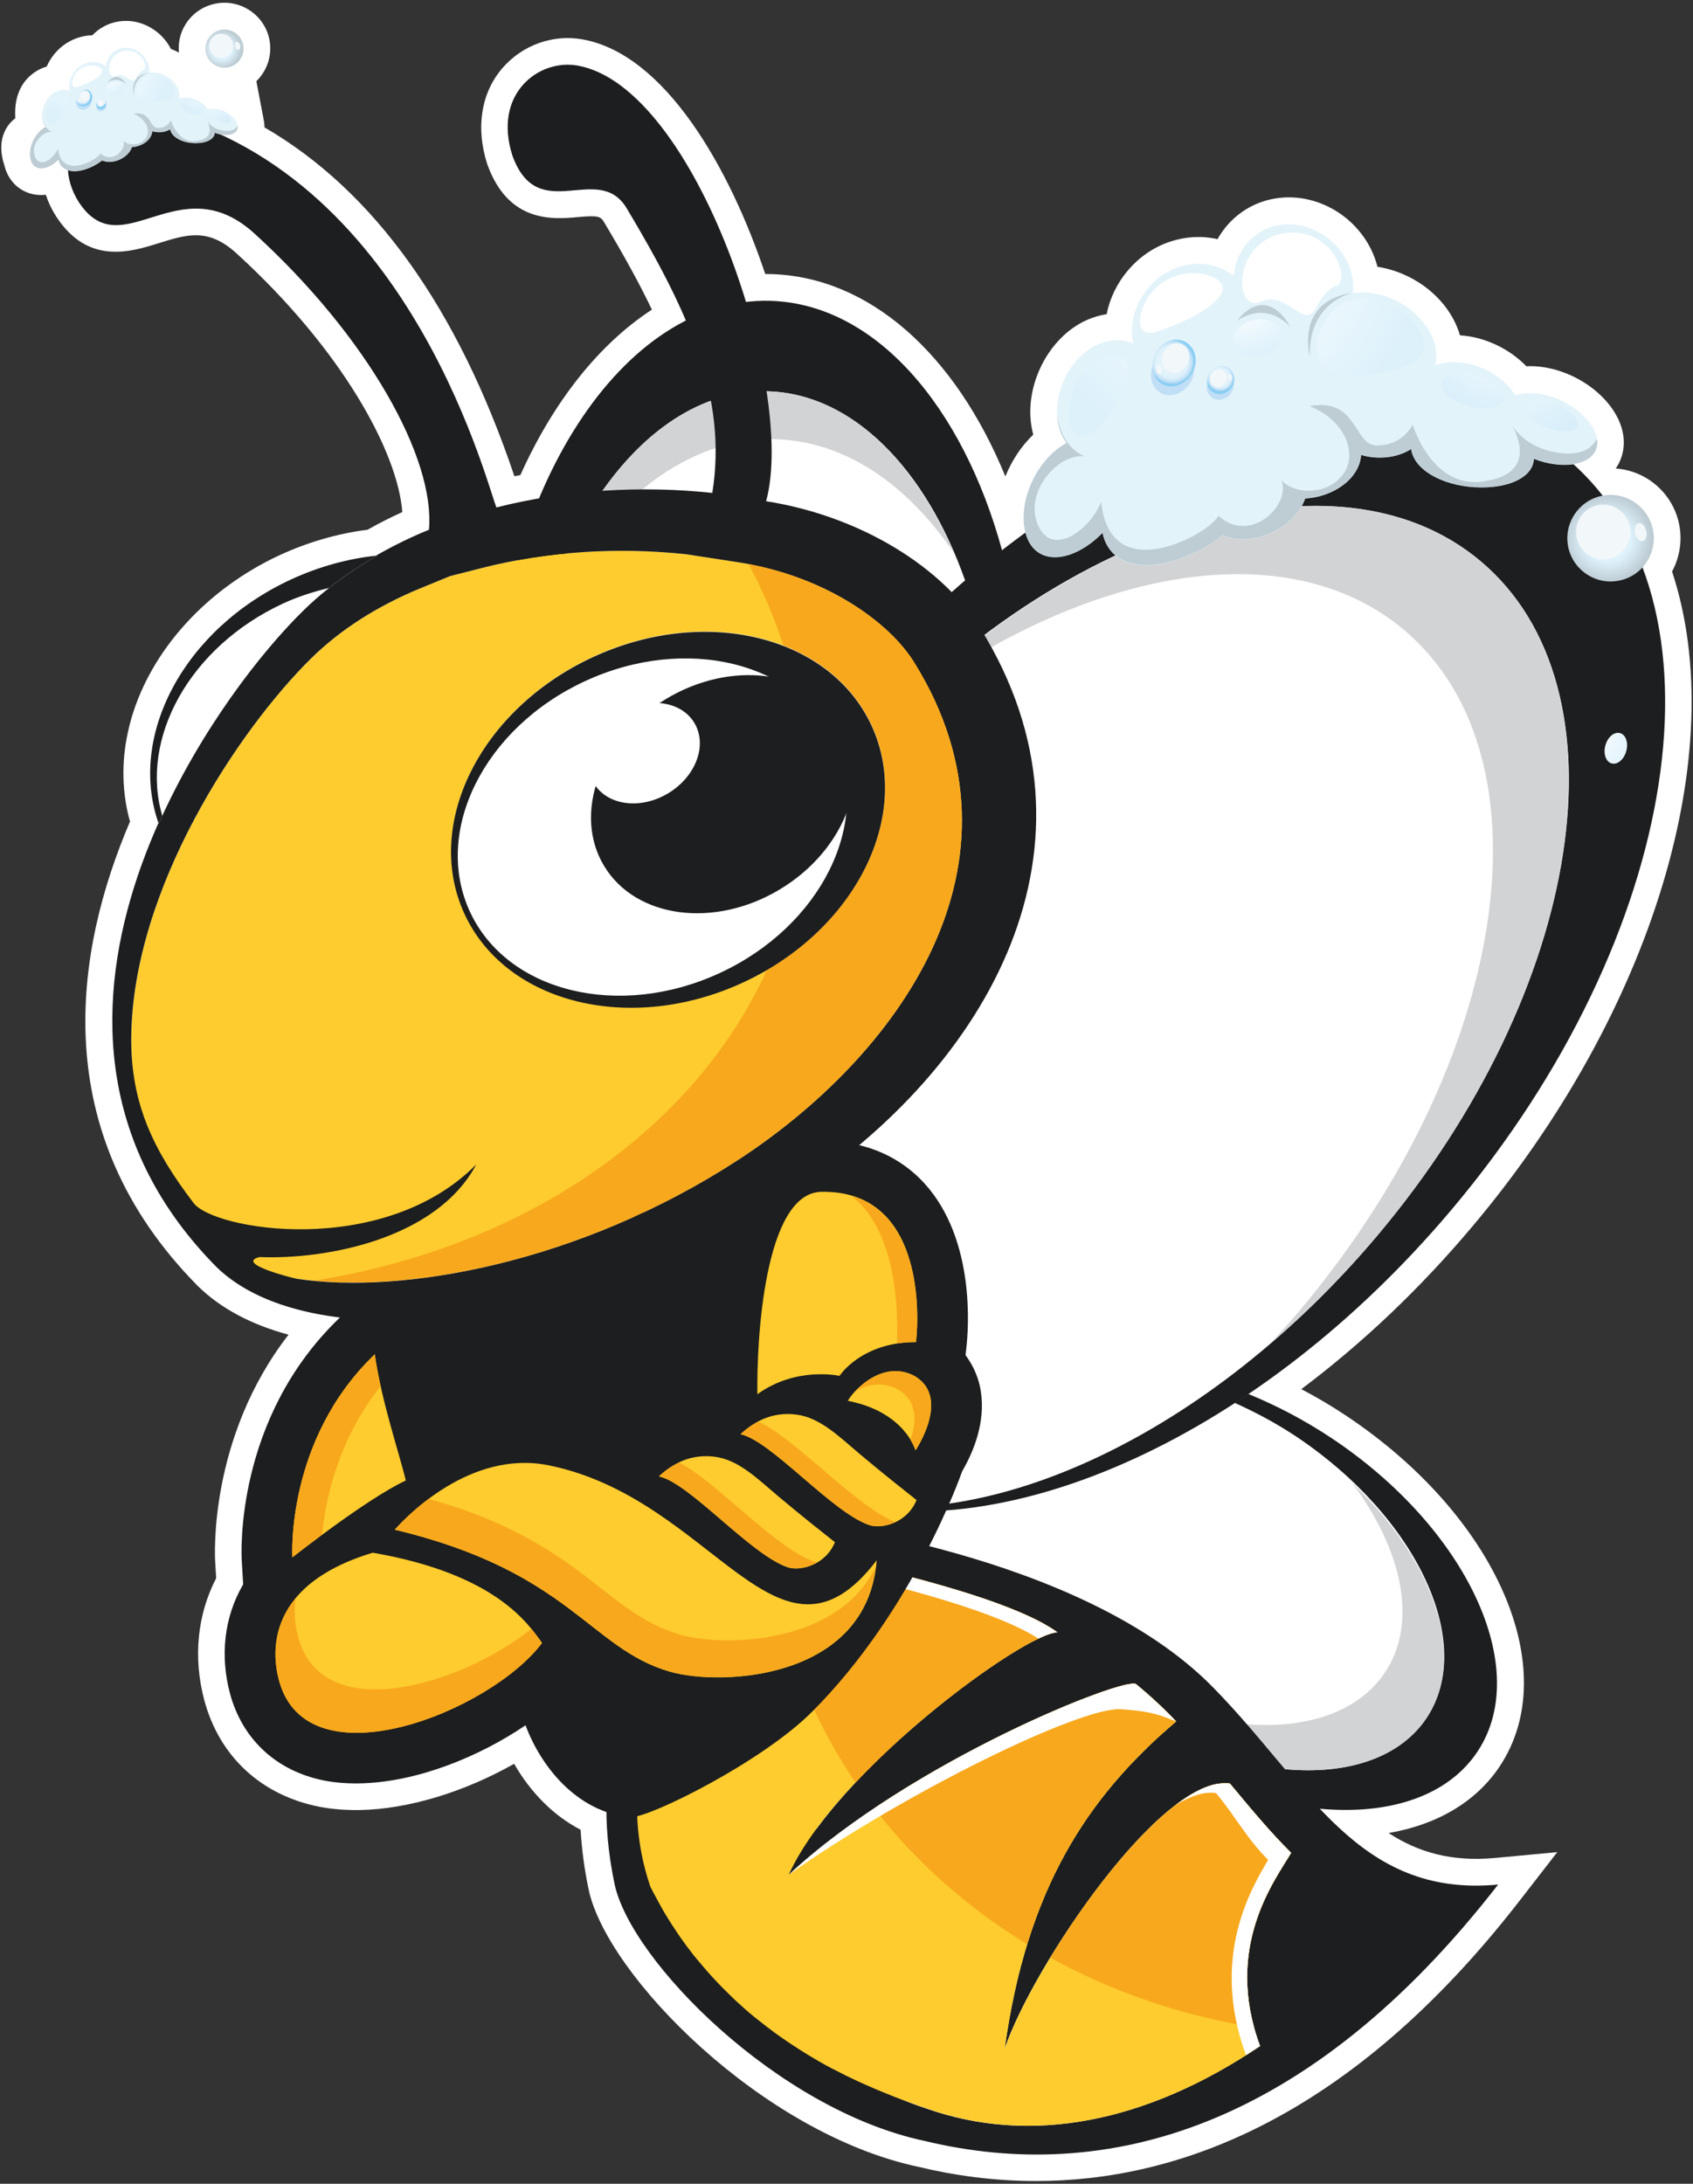 <?xml version="1.0" encoding="utf-8"?>
<!-- Generator: Adobe Illustrator 27.6.1, SVG Export Plug-In . SVG Version: 6.00 Build 0)  -->
<svg version="1.1" id="Layer_1" xmlns="http://www.w3.org/2000/svg" xmlns:xlink="http://www.w3.org/1999/xlink" x="0px" y="0px"
	 viewBox="0 0 190 245" style="enable-background:new 0 0 190 245;" xml:space="preserve">
<rect x="0" y="0" width="190" height="245" fill="#333333" stroke="none"/>
<style type="text/css">
	.st0{fill:#FFFFFF;}
	.st1{fill:#1D1E1F;}
	.st2{fill:url(#SVGID_1_);}
	.st3{fill:#D2D3D5;}
	.st4{fill:#E3F3FA;}
	.st5{fill:url(#SVGID_00000039816927473297398770000010006155525508384657_);}
	.st6{fill:url(#SVGID_00000052803187346270867020000018344818790434387345_);}
	.st7{fill:url(#SVGID_00000081626603175640098140000018228646806821775532_);}
	.st8{fill:url(#SVGID_00000003785851336852652500000013473615044567595175_);}
	.st9{fill:#C0DFF6;}
	.st10{fill:url(#SVGID_00000181795549953912542670000016716644974080258977_);}
	.st11{fill:#F2F7FA;}
	.st12{fill:url(#SVGID_00000008856291871781926170000013482414005075397802_);}
	.st13{fill:url(#SVGID_00000011014561539054415970000012187329986305695634_);}
	.st14{fill:#BECCD4;}
	.st15{fill:url(#SVGID_00000054241581988693975720000017285632922184775319_);}
	.st16{fill:url(#SVGID_00000169516404983595117080000011112394263524751783_);}
	.st17{fill:url(#SVGID_00000028303055639486004310000003944779172606421916_);}
	.st18{fill:#FECC2E;}
	.st19{fill:#F8A81C;}
	.st20{fill:url(#SVGID_00000002374606036261663640000006759863135912999336_);}
	.st21{fill:url(#SVGID_00000171719998316206612530000008221650531837428386_);}
	.st22{fill:url(#SVGID_00000165919671493408496520000008364285746045597833_);}
	.st23{fill:url(#SVGID_00000108282829341052664500000001186246005975259282_);}
	.st24{fill:url(#SVGID_00000158716194742467238830000010320265135410346942_);}
	.st25{fill:url(#SVGID_00000018208595436069028820000000229923516953081220_);}
	.st26{fill:url(#SVGID_00000082353177533128409900000007808036183027895218_);}
	.st27{fill:url(#SVGID_00000060005029220075450620000016596847283469889165_);}
	.st28{fill:#009640;}
</style>
<g>
	<path class="st0" d="M155.84,205.65c5.46-0.94,9.82-3.51,12.46-7.47c7.21-10.83-0.35-28.11-17.21-39.34
		c-1.63-1.09-3.32-2.09-5.05-2.99c6.89-5.17,13.33-11.28,19.18-18.23c20.24-24.01,29.11-53.29,22.43-73.5
		c0.9-1.67,1.18-3.62,0.75-5.51c-0.8-3.43-3.72-5.81-7.07-6.05c0.83-1.2,1.11-2.69,0.75-4.21c-0.8-3.45-4.76-6.6-9.02-7.18
		c-0.6-0.08-1.19-0.11-1.76-0.08c-1.92-1.98-4.69-3.3-7.45-3.47c-1.16-3.96-4.96-7.02-9.26-7.69c-1.28-5.04-6.35-8.48-11.43-7.67
		c-2.82,0.44-5.18,2.17-6.52,4.57c-1.7-0.39-3.52-0.31-5.26,0.26c-3.75,1.22-6.47,4.51-7.18,8.16c-0.91,0.14-1.82,0.43-2.68,0.87
		c-4.2,2.16-6.73,7.68-5.64,12.32c0.03,0.11,0.05,0.21,0.08,0.32c-1.35,1.29-2.42,2.93-3.13,4.69c-5.7-13.89-15.36-22.4-26.3-22.7
		c-0.21-0.01-0.43-0.01-0.65-0.01C81.85,18.71,74.59,6.08,65.39,4.42c-3.3-0.6-6.73,0.62-8.96,3.17c-2.43,2.77-3.07,6.71-1.75,10.82
		l0.04,0.11c2.38,6.53,7.39,6.08,10.08,5.84c2.42-0.22,2.6-0.07,3,0.58c2.31,3.86,4.02,6.99,5.36,9.8
		c-5.89,3.83-11.04,10.28-14.76,18.56c-0.23,0.04-0.45,0.09-0.67,0.13C51.37,34.54,41.95,21.4,29.68,14.29c0-0.11,0-0.21-0.01-0.29
		c0-0.09-0.01-0.18-0.02-0.27l-0.88-4.62c1.24-1.21,1.85-3.02,1.43-4.83c-0.64-2.75-3.41-4.48-6.17-3.84
		c-1.34,0.31-2.48,1.12-3.21,2.29c-0.6,0.96-0.84,2.06-0.74,3.17c-0.29-0.16-0.59-0.3-0.9-0.41c-1.08-2.13-3.48-3.47-5.87-3.08
		c-1.16,0.18-2.18,0.74-2.95,1.55c-0.54,0.01-1.08,0.1-1.62,0.28c-1.6,0.52-2.86,1.75-3.5,3.23c0,0-3.85,0.88-3.52,5.8
		c0,0.02-2.46,1.53-1.23,5.28c0.34,1.43,1.28,2.54,2.56,3.04c0.66,0.26,1.37,0.34,2.09,0.26c0.28,0.85,0.67,1.67,1.18,2.46
		c3.56,5.45,8.34,3.96,11.5,2.97c3.23-1.01,5.57-1.73,8.74,1.16c11.88,10.84,18.08,22.31,18.59,29.01c-1.34,0.61-2.65,1.27-3.9,1.98
		c-3.39,0.43-6.71,1.4-9.88,2.86c-8.19,3.8-14.41,10.65-16.63,18.32c-0.1,0.34-0.19,0.69-0.27,1.03c-0.41,1.7-0.62,3.4-0.62,5.04
		c0,0.38,0.01,0.76,0.03,1.14c0.08,1.48,0.31,2.94,0.71,4.35c-6.16,14.4-9.55,34.77,7.63,52.13c2.54,2.48,5.94,4.3,10.16,5.44
		c-8.98,11.58-8.27,24.87-8.23,25.49l0.11,1.83c-2.13,4.11-2.6,8.94-1.33,13.7c1.7,6.33,6.42,10.68,12.96,11.95
		c1.41,0.27,2.91,0.38,4.49,0.36c5.41-0.1,11.68-2,17.32-5.19c1.86,3.25,4.46,5.85,7.46,7.4c0.13,2.22,0.43,4.47,0.9,6.7
		c2.02,9.62,19.45,27.4,37.02,31.12c3.97,0.96,8.41,1.59,13.19,1.59c15.71,0,35.16-6.83,54.25-31.42l4.25-5.48l-6.91,0.65
		C162.9,208.91,159.14,207.8,155.84,205.65z M132.36,202.19c-0.01,0-0.01,0.01-0.02,0.01l0,0
		C132.35,202.2,132.35,202.19,132.36,202.19C132.36,202.19,132.36,202.19,132.36,202.19z"/>
	<g>
		<path class="st1" d="M154.56,138.64c23.26-27.6,28.47-61.47,11.63-75.66c-16.83-14.19-49.33-3.31-72.59,24.28
			c-18.82,22.33-25.81,48.77-18.88,65.56c-8.7-18.6-1.11-48.84,20.36-74.32c25.89-30.72,62.06-42.82,80.8-27.03
			s12.94,53.49-12.95,84.21c-21.47,25.48-49.99,38.09-69.79,32.66C110.87,172.34,135.74,160.97,154.56,138.64z"/>
		
			<radialGradient id="SVGID_1_" cx="-190.001" cy="539.634" r="0.303" gradientTransform="matrix(-22.733 5.266 5.266 22.733 -6983.263 -11185.491)" gradientUnits="userSpaceOnUse">
			<stop  offset="0" style="stop-color:#FFFFFF"/>
			<stop  offset="1" style="stop-color:#DDF1FB"/>
		</radialGradient>
		<path class="st2" d="M180.17,83.62c-0.26,0.94,0.05,1.85,0.7,2.03c0.65,0.18,1.38-0.44,1.64-1.38c0.26-0.94-0.05-1.85-0.7-2.02
			C181.16,82.07,180.43,82.68,180.17,83.62z"/>
		<path class="st1" d="M71.76,127.35c0.01-0.08,0.03-0.17,0.04-0.25c-8.61-7.49-14.25-22.59-13.77-39.85
			C58.71,62.9,71.31,43.49,86.16,43.9c9.59,0.27,17.76,8.75,22.17,21.27c1.37-1.18,2.75-2.31,4.14-3.39
			c-4.45-16.29-14.28-27.7-26.04-28.03C69.91,33.3,55.89,54.9,55.14,82.01C54.58,102.06,61.46,119.45,71.76,127.35z M73.14,128.06
			c-0.02,0.09-0.03,0.18-0.05,0.27c0.83,0.56,1.68,1.07,2.55,1.5C74.77,129.34,73.96,128.68,73.14,128.06z"/>
		<path class="st1" d="M149.43,161.34c-3.07-2.04-6.22-3.68-9.34-4.95c-0.51,0.34-1.01,0.67-1.52,1c2.29,1.03,4.58,2.24,6.83,3.73
			c13.68,9.11,20.27,23.26,14.71,31.61c-5.56,8.35-21.15,7.73-34.84-1.39c-1.86-1.24-3.59-2.58-5.16-3.98l0.43,2.51
			c1.96,1.81,4.12,3.53,6.5,5.11c15.23,10.14,32.59,10.83,38.77,1.54C171.99,187.23,164.66,171.48,149.43,161.34z"/>
		<path class="st3" d="M145.84,147.05c23.48-27.86,28.73-62.05,11.74-76.37c-13.16-11.09-35.78-6.95-56.23,8.41
			c22.28-21.39,49.8-28.79,64.83-16.11c16.83,14.19,11.62,48.06-11.63,75.66c-3.78,4.49-7.81,8.53-11.98,12.09
			C143.68,149.53,144.77,148.32,145.84,147.05z"/>
		<path class="st3" d="M62.01,67.72c-0.13,0.04-0.26,0.07-0.39,0.11c-0.03-0.12-0.09-0.25-0.12-0.37
			c4.83-14.24,14.17-23.85,24.66-23.56c8.75,0.24,16.28,7.38,20.9,18.14c-5.29-7.75-12.24-12.54-20.01-12.76
			C77.15,49,68.16,56.25,62.01,67.72z"/>
		<path class="st3" d="M120.42,186.23c13.75,9.16,29.43,9.78,35.02,1.39c3.73-5.6,1.93-13.76-3.73-21.3
			c9.16,8.7,12.98,19.51,8.39,26.41c-5.56,8.35-21.15,7.73-34.84-1.39c-4-2.66-7.27-5.77-9.9-9.02
			C116.92,183.69,118.59,185.01,120.42,186.23z"/>
		<g>
			<path class="st4" d="M119.27,49.95c0.14-0.09,0.29-0.17,0.44-0.26c-0.41-0.51-0.73-1.16-0.91-1.94
				c-0.76-3.22,0.99-7.37,4.09-8.95c1.5-0.77,3.03-0.81,4.29-0.27c-0.77-3.37,1.45-7.38,5.13-8.58c2.27-0.75,4.55-0.26,6.14,1
				c0.23-2.8,2.23-5.26,5.17-5.71c3.63-0.57,7.3,2.09,8.1,5.59c0.16,0.7,0.19,1.39,0.12,2.04c0.12-0.01,0.23-0.03,0.34-0.04
				c4.08-0.33,8.1,2.57,8.89,6.01c0.18,0.76,0.17,1.48,0.03,2.16c0.69-0.26,1.48-0.4,2.35-0.37c2.71,0.08,5.35,1.71,6.62,3.73
				c0.73-0.24,1.62-0.32,2.61-0.19c3.08,0.41,5.99,2.71,6.5,4.88c0.51,2.17-1.58,3.42-4.66,3.04c-0.82-0.1-1.63-0.31-2.38-0.61
				c-0.07,1.96-2.55,3.23-5.95,3.21c-3.78-0.03-7.24-1.68-7.78-4.07c-0.02-0.08-0.02-0.16-0.04-0.24c-0.73,0.47-1.66,0.8-2.71,0.92
				c-1.03,0.11-2.03,0.01-2.91-0.26c-0.12,2.15-2.14,4.06-4.92,4.7c-0.45,0.1-0.91,0.16-1.35,0.19c-0.65,1.83-2.4,3.45-4.65,4.2
				c-1.69,0.56-3.32,0.51-4.59-0.05c-1.01,0.79-2.16,1.49-3.39,2.05c-4.86,2.23-9.2,1.57-10.08-2.19c-0.01-0.05-0.02-0.11-0.03-0.16
				c-0.54,0.55-1.14,1.06-1.78,1.49c-3.17,2.1-6.15,1.54-6.9-1.6C114.28,56.5,116.07,52,119.27,49.95z"/>
			
				<radialGradient id="SVGID_00000146474598587906294230000003112001693518843289_" cx="-194.657" cy="538.757" r="0.416" gradientTransform="matrix(-45.967 10.648 10.648 45.967 -14516.09 -22655.523)" gradientUnits="userSpaceOnUse">
				<stop  offset="0" style="stop-color:#FFFFFF"/>
				<stop  offset="0.429" style="stop-color:#DDF1FB"/>
				<stop  offset="1" style="stop-color:#C0DFF6"/>
			</radialGradient>
			<path style="fill:url(#SVGID_00000146474598587906294230000003112001693518843289_);" d="M161.78,43.13
				c0,1.03,1.57,2.13,3.5,2.54c1.93,0.4,3.51-0.01,3.51-1.01c0-1-1.57-2.23-3.51-2.67C163.34,41.55,161.78,42.1,161.78,43.13z"/>
			
				<radialGradient id="SVGID_00000109710537569714983570000015501891204916113595_" cx="-194.655" cy="538.787" r="0.478" gradientTransform="matrix(-45.968 10.648 10.648 45.968 -14516.218 -22655.736)" gradientUnits="userSpaceOnUse">
				<stop  offset="0" style="stop-color:#FFFFFF"/>
				<stop  offset="0.429" style="stop-color:#DDF1FB"/>
				<stop  offset="1" style="stop-color:#C0DFF6"/>
			</radialGradient>
			<path style="fill:url(#SVGID_00000109710537569714983570000015501891204916113595_);" d="M171.01,45.7
				c0,0.86,1.35,1.92,3.03,2.43c1.67,0.51,3.03,0.3,3.04-0.53c0-0.83-1.36-1.99-3.03-2.53C172.37,44.54,171.01,44.85,171.01,45.7z"
				/>
			
				<radialGradient id="SVGID_00000018204384974415246200000017782511187188835718_" cx="-196.567" cy="539.669" r="0.383" gradientTransform="matrix(-53.766 12.455 12.455 53.766 -17151.629 -26538.969)" gradientUnits="userSpaceOnUse">
				<stop  offset="0" style="stop-color:#FFFFFF"/>
				<stop  offset="1" style="stop-color:#DDF1FB"/>
			</radialGradient>
			<path style="fill:url(#SVGID_00000018204384974415246200000017782511187188835718_);" d="M148.05,37.5
				c0,0.02,1.07-4.25,5.48-4.09c4.42,0.22,8.1,5.27,5.29,7.14C155.97,42.27,145.99,44.05,148.05,37.5z"/>
			<path class="st0" d="M150.18,31.99c0,0-1.23,0.08-2.5,2.57c-1.25,2.51-3.31-2.02-6.16-0.73c-2.82,1.4-3.38-5.87,1.84-7.5
				C148.62,24.86,151.59,30.41,150.18,31.99z"/>
			<path class="st0" d="M137.18,32.13c-0.25-0.94-1.83-1.47-3.12-1.48c-2.45-0.03-4.77,1.26-5.78,3.8
				c-0.69,1.74-0.44,3.46,1.63,2.73c2.11-0.73,4.68-1.75,6.41-3.32C137.1,33.18,137.31,32.6,137.18,32.13z"/>
			
				<radialGradient id="SVGID_00000003825803020654879140000016164564739281063614_" cx="-183.196" cy="532.713" r="0.387" gradientTransform="matrix(-16.881 3.91 3.91 16.881 -5035.74 -8242.916)" gradientUnits="userSpaceOnUse">
				<stop  offset="0" style="stop-color:#FFFFFF"/>
				<stop  offset="1" style="stop-color:#DDF1FB"/>
			</radialGradient>
			<path style="fill:url(#SVGID_00000003825803020654879140000016164564739281063614_);" d="M138.37,38.61
				c0.25,1.1,1.66,1.63,3.17,1.26c1.51-0.37,2.55-1.51,2.3-2.59c-0.25-1.08-1.69-1.72-3.2-1.36
				C139.12,36.28,138.12,37.52,138.37,38.61z"/>
			<path class="st9" d="M129.24,42.68c0.32,1.36,1.61,2.01,2.91,1.49c1.3-0.52,2.11-1.99,1.8-3.34c-0.31-1.35-1.64-2.08-2.94-1.57
				C129.7,39.77,128.92,41.32,129.24,42.68z"/>
			
				<radialGradient id="SVGID_00000066506223805554626400000011512208113127490228_" cx="-152.708" cy="515.23" r="0.391" gradientTransform="matrix(-6.291 1.457 1.457 6.291 -1579.873 -2978.233)" gradientUnits="userSpaceOnUse">
				<stop  offset="0" style="stop-color:#F2F7FA"/>
				<stop  offset="0.736" style="stop-color:#DDF1FB"/>
				<stop  offset="0.902" style="stop-color:#C0DFF6"/>
				<stop  offset="1" style="stop-color:#89CEF3"/>
			</radialGradient>
			<path style="fill:url(#SVGID_00000066506223805554626400000011512208113127490228_);" d="M129.4,41.67
				c0.31,1.36,1.61,2.01,2.91,1.5c1.3-0.51,2.12-1.98,1.81-3.33c-0.31-1.35-1.64-2.08-2.94-1.58
				C129.87,38.76,129.08,40.31,129.4,41.67z"/>
			<path class="st11" d="M130.47,40.74c0.2,0.86,1.02,1.29,1.83,0.98c0.82-0.31,1.32-1.25,1.13-2.11c-0.2-0.86-1.03-1.32-1.85-1.01
				C130.77,38.91,130.27,39.88,130.47,40.74z"/>
			<path class="st11" d="M129.78,41.57c0.07,0.29,0.26,0.47,0.43,0.4c0.17-0.07,0.25-0.36,0.18-0.65c-0.07-0.29-0.26-0.47-0.43-0.4
				C129.8,40.98,129.71,41.28,129.78,41.57z"/>
			<path class="st9" d="M138.42,42.81c0.19,0.82-0.32,1.7-1.14,1.96c-0.82,0.27-1.63-0.18-1.82-1c-0.19-0.83,0.31-1.73,1.13-1.99
				C137.4,41.51,138.23,41.98,138.42,42.81z"/>
			
				<radialGradient id="SVGID_00000058581209182034983210000009667907821485647288_" cx="-286.172" cy="496.276" r="0.391" gradientTransform="matrix(3.856 -0.893 0.893 3.856 797.246 -2126.824)" gradientUnits="userSpaceOnUse">
				<stop  offset="0" style="stop-color:#F2F7FA"/>
				<stop  offset="0.736" style="stop-color:#DDF1FB"/>
				<stop  offset="0.902" style="stop-color:#C0DFF6"/>
				<stop  offset="1" style="stop-color:#89CEF3"/>
			</radialGradient>
			<path style="fill:url(#SVGID_00000058581209182034983210000009667907821485647288_);" d="M138.48,42.18
				c0.19,0.82-0.32,1.69-1.14,1.96c-0.82,0.26-1.63-0.18-1.82-1.01c-0.19-0.83,0.31-1.72,1.13-1.99
				C137.46,40.88,138.28,41.36,138.48,42.18z"/>
			<path class="st11" d="M137.66,42.15c0.12,0.52-0.2,1.07-0.71,1.24c-0.51,0.17-1.02-0.12-1.14-0.65c-0.12-0.53,0.19-1.09,0.7-1.26
				C137.03,41.32,137.54,41.62,137.66,42.15z"/>
			<path class="st11" d="M138.25,42.29c0.04,0.18-0.01,0.35-0.12,0.38c-0.11,0.03-0.23-0.08-0.27-0.26
				c-0.04-0.18,0.01-0.35,0.12-0.38C138.09,41.99,138.21,42.11,138.25,42.29z"/>
			
				<radialGradient id="SVGID_00000062180338827687819190000002460510664440980624_" cx="-196.712" cy="539.739" r="0.398" gradientTransform="matrix(-55.041 12.75 12.75 55.041 -17571.408 -27170.758)" gradientUnits="userSpaceOnUse">
				<stop  offset="0" style="stop-color:#FFFFFF"/>
				<stop  offset="1" style="stop-color:#DDF1FB"/>
			</radialGradient>
			<path style="fill:url(#SVGID_00000062180338827687819190000002460510664440980624_);" d="M125.16,40.01
				c0.01,0.01-1.87-0.84-4.08,2.46c-2.17,3.37-1.16,9.39,2.77,4.86C127.88,42.96,126.88,39.77,125.16,40.01z"/>
			<path class="st14" d="M119.27,49.95c0.14-0.09,0.29-0.17,0.44-0.26c-0.41-0.51-0.73-1.16-0.91-1.94
				c-0.09-0.39-0.15-0.8-0.16-1.21c0.45,3.76,3.06,4.64,3.06,4.65c-2.86-0.32-6.45,3.67-5.41,7.17c1.43,4.57,6.01,1.16,7.29-2.04
				c1.05,10.12,12.8,3.1,13.13,1.52c3.64,3.35,8.23-1.25,7.1-4c1.03,1.41,4.69,1.95,6.71-0.36c2.02-2.29,0.6-6.25-3.54-7.92
				c5.47-0.98,4.88,4.41,7.52,4.42c2.96,0.03,4.04-2.35,4.04-2.36c0.01,0.06,2.26,7.6,8.34,6.32c5.52-0.95,3.33-5.26,2.86-6.16
				c0.36,0.59,1.94,2.73,5.64,3.07c2.29,0.23,3.35-0.69,3.83-1.63c0.34,2.05-1.71,3.21-4.69,2.84c-0.82-0.1-1.63-0.31-2.38-0.61
				c-0.07,1.96-2.55,3.23-5.95,3.21c-3.78-0.03-7.24-1.68-7.78-4.07c-0.02-0.08-0.02-0.16-0.04-0.24c-0.73,0.47-1.66,0.8-2.71,0.92
				c-1.03,0.11-2.03,0.01-2.91-0.26c-0.12,2.15-2.14,4.06-4.92,4.7c-0.45,0.1-0.91,0.16-1.35,0.19c-0.65,1.83-2.4,3.45-4.65,4.2
				c-1.69,0.56-3.32,0.51-4.59-0.05c-1.01,0.79-2.16,1.49-3.39,2.05c-4.86,2.23-9.2,1.57-10.08-2.19c-0.01-0.05-0.02-0.11-0.03-0.16
				c-0.54,0.55-1.14,1.06-1.78,1.49c-3.17,2.1-6.15,1.54-6.9-1.6C114.28,56.5,116.07,52,119.27,49.95z"/>
			
				<radialGradient id="SVGID_00000145036844296476900690000000180548717515865233_" cx="-200.52" cy="541.821" r="0.339" gradientTransform="matrix(-149.589 34.652 34.652 149.589 -48629.281 -74088.805)" gradientUnits="userSpaceOnUse">
				<stop  offset="0" style="stop-color:#F2F7FA"/>
				<stop  offset="0.552" style="stop-color:#DDF1FB"/>
				<stop  offset="0.773" style="stop-color:#C0DFF6"/>
				<stop  offset="1" style="stop-color:#69BBEA"/>
			</radialGradient>
			<path style="fill:url(#SVGID_00000145036844296476900690000000180548717515865233_);" d="M169.71,47.79
				c-0.05-0.09-0.08-0.14-0.08-0.14C169.63,47.65,169.66,47.7,169.71,47.79z"/>
			<path class="st14" d="M151.83,32.86c-0.01-0.04-5.02,0.98-4.83,7.14C147.01,40.06,145.26,33.74,151.83,32.86z"/>
			<path class="st14" d="M144.82,36.69c0.01,0.02-2.43-3.03-5.95-0.73C138.86,35.93,141.92,31.63,144.82,36.69z"/>
			<path class="st0" d="M141.43,29.58c0.39,0.41,1.4,0.14,2.26-0.58c0.86-0.72,1.24-1.63,0.84-2.06c-0.4-0.43-1.42-0.2-2.27,0.54
				C141.4,28.21,141.04,29.17,141.43,29.58z"/>
			<path class="st0" d="M140.64,31.32c0.24,0.08,0.54-0.14,0.65-0.49c0.12-0.35,0.02-0.69-0.22-0.77c-0.24-0.08-0.53,0.14-0.66,0.49
				C140.3,30.9,140.4,31.25,140.64,31.32z"/>
			<path class="st0" d="M128.98,35.11c0.36,0.32,1.15-0.07,1.78-0.84c0.64-0.77,0.86-1.65,0.51-1.97c-0.36-0.33-1.17,0.03-1.8,0.81
				C128.84,33.89,128.62,34.8,128.98,35.11z"/>
		</g>
		<g>
			
				<radialGradient id="SVGID_00000041257220362794474790000018436027757696278955_" cx="-220.786" cy="526.901" r="0.41" gradientTransform="matrix(11.528 -2.67 2.67 11.528 1318.837 -6603.19)" gradientUnits="userSpaceOnUse">
				<stop  offset="0" style="stop-color:#F2F7FA"/>
				<stop  offset="0.552" style="stop-color:#DDF1FB"/>
				<stop  offset="1" style="stop-color:#BECCD4"/>
			</radialGradient>
			<path style="fill:url(#SVGID_00000041257220362794474790000018436027757696278955_);" d="M185.48,59.29
				c0.6,2.61-1.02,5.22-3.63,5.82c-2.61,0.61-5.22-1.02-5.83-3.63c-0.6-2.61,1.02-5.22,3.63-5.83
				C182.26,55.05,184.87,56.68,185.48,59.29z"/>
			<path class="st11" d="M182.89,59c0.39,1.66-0.63,3.31-2.27,3.69c-1.64,0.38-3.27-0.66-3.66-2.31c-0.39-1.66,0.63-3.31,2.27-3.69
				C180.87,56.3,182.51,57.34,182.89,59z"/>
			<path class="st11" d="M184.75,59.57c0.13,0.56-0.04,1.07-0.39,1.15c-0.35,0.08-0.73-0.31-0.86-0.87
				c-0.13-0.56,0.04-1.08,0.39-1.16C184.23,58.62,184.62,59.01,184.75,59.57z"/>
		</g>
		<g>
			
				<radialGradient id="SVGID_00000131365706030748076760000002504131055860992435_" cx="-232.544" cy="519.413" r="0.181" gradientTransform="matrix(11.528 -2.67 2.67 11.528 1318.837 -6603.19)" gradientUnits="userSpaceOnUse">
				<stop  offset="0" style="stop-color:#F2F7FA"/>
				<stop  offset="0.552" style="stop-color:#DDF1FB"/>
				<stop  offset="1" style="stop-color:#BECCD4"/>
			</radialGradient>
			<path style="fill:url(#SVGID_00000131365706030748076760000002504131055860992435_);" d="M27.28,4.97
				c0.27,1.15-0.45,2.3-1.6,2.57c-1.15,0.27-2.3-0.45-2.57-1.6c-0.27-1.15,0.45-2.3,1.6-2.57C25.86,3.1,27.01,3.82,27.28,4.97z"/>
			<path class="st11" d="M26.13,4.84c0.17,0.73-0.28,1.46-1,1.63c-0.72,0.17-1.44-0.29-1.61-1.02c-0.17-0.73,0.28-1.46,1-1.63
				C25.24,3.65,25.97,4.11,26.13,4.84z"/>
			<path class="st11" d="M26.95,5.09c0.06,0.25-0.02,0.47-0.17,0.51c-0.15,0.04-0.32-0.14-0.38-0.38c-0.06-0.25,0.02-0.48,0.17-0.51
				C26.73,4.67,26.9,4.85,26.95,5.09z"/>
		</g>
		<g>
			<path class="st1" d="M136.09,189.26c-14.85-15.09-45.79-18.51-48.39-19.06c0,0-24.65,13.02-18.73,41.17
				c1.81,8.58,18.25,25.31,34.79,28.82c20.32,4.9,43.04-1.28,64.37-28.76C152.3,212.92,146.84,200.18,136.09,189.26z M118.67,183.13
				c-3.16,0.04-19.25,11.41-27.08,22.11c2.25-7.31,5.85-15.36,9.65-23.73c-0.92-1.8-1.56-3.58-2.02-5.35
				C106.29,177.9,115.03,180.44,118.67,183.13z M103.85,236.52c-14.64-4.81-16.52-15.07-13.18-28.07
				c14.04-11.87,35.75-20.38,36.83-19.5c1.59,1.3,3.1,2.7,4.49,4.18c-10.04,8.5-16.79,18.89-19.24,36.71
				c3.1-9.17,17.67-30.83,25.27-29.75c2.21,2.66,4.44,5.35,6.87,7.78c-1.82,3.09-7.6,10.57-3.49,21.68
				C128.61,238.17,115.63,240.71,103.85,236.52z"/>
			<path class="st18" d="M141.41,229.56c-4.11-11.12,1.67-18.59,3.49-21.68c-2.44-2.43-4.67-5.12-6.87-7.78
				c-7.6-1.07-22.17,20.58-25.27,29.75c2.45-17.82,9.21-28.21,19.24-36.71c-1.4-1.48-2.9-2.87-4.49-4.18
				c-1.14-0.93-25.15,8.55-39,21.39c5.32-11.81,26.49-27.16,30.16-27.21c-0.22-0.17-0.47-0.33-0.73-0.49
				c-0.01-0.01-0.02-0.01-0.03-0.02c-0.26-0.16-0.53-0.32-0.81-0.48l0,0c-7.38-4.07-24.84-7.6-27.73-8.16
				c-5.4-0.11-23.1,17.97-16.38,37.69c0.22,0.44,0.45,0.87,0.69,1.3c0.19,0.35,0.38,0.7,0.57,1.05c0.23,0.41,0.47,0.81,0.72,1.21
				c0.24,0.39,0.48,0.77,0.74,1.15c0.24,0.36,0.47,0.72,0.72,1.07c0.47,0.67,0.97,1.34,1.49,1.99c0.22,0.27,0.45,0.54,0.68,0.81
				c0.37,0.44,0.75,0.89,1.14,1.32c0.26,0.29,0.53,0.57,0.79,0.85c0.41,0.43,0.83,0.86,1.27,1.28c0.25,0.24,0.49,0.49,0.75,0.73
				c0.68,0.63,1.37,1.24,2.1,1.84c0.18,0.15,0.37,0.29,0.55,0.43c0.59,0.48,1.2,0.94,1.83,1.4c0.28,0.21,0.57,0.41,0.86,0.61
				c0.59,0.41,1.19,0.81,1.81,1.2c0.27,0.17,0.54,0.35,0.82,0.52c0.89,0.54,1.79,1.07,2.74,1.57c0.11,0.06,0.23,0.11,0.34,0.17
				c0.85,0.45,1.73,0.88,2.63,1.3c0.32,0.15,0.64,0.29,0.96,0.43c0.76,0.34,1.53,0.67,2.32,0.98c0.32,0.13,0.64,0.26,0.97,0.39
				c1.1,0.42,2.22,0.83,3.39,1.22C115.63,240.71,128.61,238.17,141.41,229.56z"/>
			<path class="st19" d="M144.9,207.87c-2.44-2.43-4.67-5.12-6.87-7.78c-5.41-0.76-14.34,9.97-20.16,19.54
				c6.87,3.78,14.59,6.48,22.87,7.81C138.03,217.49,143.2,210.76,144.9,207.87z M118.67,183.13c-0.22-0.17-0.47-0.33-0.73-0.49
				c-0.01-0.01-0.02-0.01-0.03-0.02c-0.26-0.16-0.53-0.32-0.81-0.48c-7.38-4.07-24.84-7.6-27.73-8.16c-0.7-0.01-1.6,0.28-2.63,0.84
				c0.89,9.1,4.16,17.66,9.28,25.17C104.34,191.13,116.02,183.17,118.67,183.13z M127.5,188.95c-0.9-0.74-16.2,5.08-29.4,13.92
				c4.62,5.96,10.44,11.14,17.17,15.25c3.39-11.02,9.11-18.55,16.71-25C130.6,191.65,129.1,190.26,127.5,188.95z"/>
			<g>
				<path class="st0" d="M131.99,193.13c-1.4-1.48-2.9-2.87-4.49-4.18c-1.14-0.93-25.15,8.55-39,21.39
					c13.3-9.41,32.82-18.85,37.25-18.58C129.36,191.98,130.4,192.51,131.99,193.13z"/>
				<path class="st0" d="M116.34,183.71c0.01,0.01,0.02,0.01,0.03,0.02c0.06,0.04,0.1,0.07,0.16,0.11c0.94-0.45,1.68-0.7,2.14-0.7
					c-0.22-0.17-0.47-0.33-0.73-0.49c-0.01-0.01-0.02-0.01-0.03-0.02c-0.26-0.16-0.53-0.32-0.81-0.48c-0.91-0.5-1.98-1-3.15-1.48
					c-0.03-0.01-0.06-0.02-0.08-0.03c-0.58-0.24-1.18-0.47-1.8-0.7c-0.01-0.01-0.03-0.01-0.04-0.02c-1.27-0.47-2.62-0.92-4.01-1.35
					c-0.02-0.01-0.04-0.01-0.06-0.02c-0.68-0.21-1.36-0.41-2.05-0.61c-0.05-0.01-0.1-0.03-0.15-0.04c-1.4-0.4-2.81-0.79-4.18-1.14
					c-0.01,0-0.02-0.01-0.03-0.01c-0.67-0.17-1.33-0.34-1.97-0.5c-0.07-0.02-0.14-0.03-0.21-0.05c-0.63-0.16-1.25-0.3-1.85-0.45
					c-0.04-0.01-0.08-0.02-0.13-0.03c-0.61-0.14-1.19-0.28-1.76-0.41c-0.01,0-0.03-0.01-0.04-0.01c-0.55-0.12-1.07-0.24-1.56-0.35
					c-0.08-0.02-0.16-0.04-0.24-0.05c-0.47-0.1-0.92-0.2-1.34-0.29c-0.06-0.01-0.12-0.03-0.19-0.04c-0.41-0.09-0.8-0.17-1.15-0.24
					c-0.03-0.01-0.05-0.01-0.07-0.01c-0.33-0.07-0.63-0.13-0.89-0.18c-0.04-0.01-0.08-0.02-0.11-0.02c-0.26-0.05-0.49-0.1-0.66-0.13
					c0,0,0,0,0,0c-1.15-0.02-2.86,0.79-4.78,2.26c1.27-0.78,2.39-1.19,3.21-1.17c2.9,0.57,20.35,4.09,27.73,8.16
					C115.81,183.39,116.08,183.55,116.34,183.71z"/>
				<path class="st0" d="M144.9,207.87c-2.44-2.43-4.67-5.12-6.87-7.78c-0.42-0.06-0.86-0.04-1.31,0.03
					c-0.03,0.01-0.07,0.01-0.1,0.01c-0.45,0.08-0.92,0.22-1.39,0.42c-0.04,0.02-0.08,0.03-0.12,0.04c-0.49,0.21-0.99,0.47-1.51,0.78
					c-0.02,0.01-0.05,0.03-0.07,0.04c-0.53,0.33-1.08,0.7-1.63,1.12l0,0c1.67-1.03,3.23-1.56,4.57-1.37
					c2.21,2.66,3.42,5.07,5.85,7.5c-1.81,3.09-6.56,10.82-2.49,21.9c0.53-0.34,1.06-0.67,1.59-1.02
					C137.29,218.44,143.08,210.96,144.9,207.87z"/>
			</g>
		</g>
		<g>
			<path class="st18" d="M82.98,63.09c0.25,0.04,0.5,0.08,0.75,0.13c9.33,1.68,16.17,6.73,18.87,11.08
				c14.02,22.62-1.93,44.23-19.84,55.87c-23.7,15.39-51.12,16.54-58.12,9.83c-6.72-6.83-9.97-14.54-9.9-23.57
				c0.12-16.78,12.14-34.66,20.2-42.58c3.27-3.22,7.42-5.87,12.31-7.88l3.27-1.34l3.66-0.93c7.17-1.82,15.05-2.35,22.8-1.52
				L82.98,63.09z"/>
			<path class="st1" d="M8.84,22.67c4.84,7.4,11.21-4.24,19.75,3.56c12.72,11.61,20.27,25.21,19.55,33.2
				c-5.33,2.18-10.18,5.2-14.17,9.12c-11.34,11.16-35.94,47.04-9.67,73.6c10.88,10.62,41.77,6.71,64.65-8.15
				c22.07-14.33,36.12-39.23,21.08-63.5c-4.21-6.79-13.32-12.57-24.05-14.27c3.42-12.51-7.82-46.47-21.14-48.87
				c-4.38-0.79-9.56,3.16-7.33,10.11c2.9,7.97,9.62,0.56,12.83,5.91c6.9,11.53,11.33,21.16,9.6,31.92
				c-7.92-0.84-16.35-0.37-24.23,1.63C54.42,53.61,45.21,17.46,14.96,12C9.84,11.08,5.36,17.21,8.84,22.67z M47.25,65.97l3.27-1.34
				l3.66-0.93c7.17-1.82,15.05-2.35,22.8-1.52l6,0.92c0.25,0.04,0.5,0.08,0.75,0.13c9.33,1.68,16.17,6.73,18.87,11.08
				c14.02,22.62-1.93,44.23-19.84,55.87c-17.77,11.54-37.64,15.08-49.42,13.29c-0.56-0.09-7-1.72-4.22-2.44
				c7.43,0.3,19.86-1.99,24.33-10.39c-10.49,10.61-29.71,7.36-31.79,4.24c-4.45-5.85-6.98-11.07-6.93-18.44
				c0.12-16.78,12.14-34.66,20.2-42.59C38.21,70.63,42.35,67.98,47.25,65.97z"/>
			<path class="st0" d="M32.64,65.02c3.2-1.48,6.48-2.36,9.69-2.69c-3.04,1.75-5.88,3.79-8.35,6.22
				c-4.65,4.57-11.48,13.32-16.17,23.86C14.32,82.57,20.61,70.6,32.64,65.02z"/>
			<path class="st1" d="M32.64,65.02c3.2-1.48,6.48-2.36,9.69-2.69c-1.89,1.09-3.71,2.28-5.4,3.63c-1.73,0.42-3.46,0.96-5.17,1.75
				c-10.48,4.86-16.1,15.13-13.55,23.81c-0.14,0.3-0.27,0.59-0.4,0.89C14.32,82.57,20.61,70.6,32.64,65.02z"/>
			<path class="st19" d="M89.75,97.07c2.1-11.67-0.17-23.29-5.72-33.78C93.2,65.03,99.93,70,102.6,74.3
				c14.02,22.62-1.93,44.23-19.84,55.87c-16.84,10.94-35.53,14.66-47.47,13.5C63.17,139.26,85.33,121.56,89.75,97.07z"/>
			<g>
				
					<ellipse transform="matrix(0.907 -0.421 0.421 0.907 -31.737 40.077)" class="st0" cx="74.97" cy="91.98" rx="25.16" ry="20.1"/>
				
					<ellipse transform="matrix(0.855 -0.518 0.518 0.855 -34.42 54.975)" class="st1" cx="81.17" cy="89.09" rx="15.58" ry="12.45"/>
				
					<ellipse transform="matrix(0.855 -0.518 0.518 0.855 -33.317 49.725)" class="st0" cx="72.33" cy="84.49" rx="6.58" ry="5.25"/>
				<path class="st1" d="M52.14,102.56c4.67,10.07,18.68,13.5,31.29,7.65c12.61-5.85,19.04-18.75,14.37-28.82
					c-4.67-10.07-18.68-13.5-31.29-7.65S47.47,92.49,52.14,102.56z M65.63,76.43c11.31-5.25,23.88-2.17,28.07,6.86
					c4.19,9.04-1.58,20.61-12.89,25.86c-11.31,5.25-23.88,2.17-28.07-6.86C48.55,93.25,54.32,81.67,65.63,76.43z"/>
			</g>
			<g>
				<path class="st4" d="M4.95,14.34c0.05-0.03,0.1-0.06,0.16-0.09c-0.15-0.19-0.26-0.42-0.33-0.7c-0.28-1.17,0.36-2.67,1.48-3.25
					c0.54-0.28,1.1-0.29,1.56-0.1C7.54,8.98,8.34,7.53,9.68,7.09C10.5,6.82,11.33,7,11.9,7.45c0.09-1.02,0.81-1.9,1.87-2.07
					c1.32-0.21,2.64,0.76,2.94,2.03c0.06,0.25,0.07,0.5,0.04,0.74c0.04,0,0.08-0.01,0.12-0.02c1.48-0.12,2.94,0.93,3.22,2.18
					c0.06,0.28,0.06,0.54,0.01,0.78c0.25-0.1,0.54-0.14,0.85-0.14c0.98,0.03,1.94,0.62,2.4,1.35c0.26-0.09,0.59-0.12,0.94-0.07
					c1.12,0.15,2.17,0.98,2.35,1.77c0.18,0.79-0.57,1.24-1.69,1.1c-0.3-0.04-0.59-0.11-0.86-0.22c-0.03,0.71-0.93,1.17-2.16,1.17
					c-1.37-0.01-2.62-0.61-2.82-1.48c-0.01-0.03-0.01-0.06-0.01-0.09c-0.26,0.17-0.6,0.29-0.98,0.33c-0.37,0.04-0.73,0-1.05-0.1
					c-0.04,0.78-0.78,1.47-1.78,1.71c-0.16,0.04-0.33,0.06-0.49,0.07c-0.23,0.67-0.87,1.25-1.69,1.52c-0.61,0.2-1.2,0.18-1.66-0.02
					c-0.37,0.28-0.78,0.54-1.23,0.74c-1.76,0.81-3.33,0.57-3.66-0.79c0-0.02-0.01-0.04-0.01-0.06c-0.2,0.2-0.41,0.38-0.64,0.54
					c-1.15,0.76-2.23,0.56-2.5-0.58C3.14,16.71,3.79,15.08,4.95,14.34z"/>
				
					<radialGradient id="SVGID_00000051375790842901927230000014307953380425114807_" cx="-191.779" cy="537.498" r="0.151" gradientTransform="matrix(-45.967 10.648 10.648 45.967 -14516.09 -22655.523)" gradientUnits="userSpaceOnUse">
					<stop  offset="0" style="stop-color:#FFFFFF"/>
					<stop  offset="0.429" style="stop-color:#DDF1FB"/>
					<stop  offset="1" style="stop-color:#C0DFF6"/>
				</radialGradient>
				<path style="fill:url(#SVGID_00000051375790842901927230000014307953380425114807_);" d="M20.36,11.87
					c0,0.37,0.57,0.77,1.27,0.92c0.7,0.15,1.27,0,1.27-0.37c0-0.36-0.57-0.81-1.27-0.97C20.93,11.29,20.36,11.49,20.36,11.87z"/>
				
					<radialGradient id="SVGID_00000042735512892271623030000011825219003838846089_" cx="-191.777" cy="537.506" r="0.173" gradientTransform="matrix(-45.968 10.648 10.648 45.968 -14516.218 -22655.736)" gradientUnits="userSpaceOnUse">
					<stop  offset="0" style="stop-color:#FFFFFF"/>
					<stop  offset="0.429" style="stop-color:#DDF1FB"/>
					<stop  offset="1" style="stop-color:#C0DFF6"/>
				</radialGradient>
				<path style="fill:url(#SVGID_00000042735512892271623030000011825219003838846089_);" d="M23.71,12.8c0,0.31,0.49,0.69,1.1,0.88
					c0.61,0.19,1.1,0.11,1.1-0.19c0-0.3-0.49-0.72-1.1-0.92C24.2,12.38,23.71,12.49,23.71,12.8z"/>
				
					<radialGradient id="SVGID_00000051341703737289348180000002739096759688702891_" cx="-194.422" cy="538.762" r="0.139" gradientTransform="matrix(-53.766 12.455 12.455 53.766 -17151.629 -26538.969)" gradientUnits="userSpaceOnUse">
					<stop  offset="0" style="stop-color:#FFFFFF"/>
					<stop  offset="1" style="stop-color:#DDF1FB"/>
				</radialGradient>
				<path style="fill:url(#SVGID_00000051341703737289348180000002739096759688702891_);" d="M15.39,9.83
					c0,0.01,0.39-1.54,1.98-1.48c1.6,0.08,2.94,1.91,1.92,2.59C18.26,11.56,14.64,12.2,15.39,9.83z"/>
				<path class="st0" d="M16.16,7.83c0,0-0.45,0.03-0.91,0.93c-0.45,0.91-1.2-0.73-2.23-0.26C12,9.01,11.79,6.37,13.68,5.78
					C15.59,5.24,16.67,7.26,16.16,7.83z"/>
				<path class="st0" d="M11.45,7.88c-0.09-0.34-0.66-0.53-1.13-0.53C9.43,7.33,8.59,7.8,8.22,8.72C7.97,9.36,8.06,9.98,8.82,9.71
					c0.76-0.26,1.7-0.64,2.32-1.2C11.41,8.26,11.49,8.05,11.45,7.88z"/>
				
					<radialGradient id="SVGID_00000107566053120504218810000005164336396069048212_" cx="-176.353" cy="529.639" r="0.14" gradientTransform="matrix(-16.881 3.91 3.91 16.881 -5035.74 -8242.916)" gradientUnits="userSpaceOnUse">
					<stop  offset="0" style="stop-color:#FFFFFF"/>
					<stop  offset="1" style="stop-color:#DDF1FB"/>
				</radialGradient>
				<path style="fill:url(#SVGID_00000107566053120504218810000005164336396069048212_);" d="M11.88,10.23
					c0.09,0.4,0.6,0.59,1.15,0.46c0.55-0.14,0.92-0.55,0.83-0.94c-0.09-0.39-0.61-0.62-1.16-0.49C12.15,9.39,11.78,9.83,11.88,10.23
					z"/>
				<path class="st9" d="M8.57,11.71c0.11,0.49,0.58,0.73,1.05,0.54c0.47-0.19,0.77-0.72,0.65-1.21c-0.11-0.49-0.59-0.75-1.07-0.57
					C8.73,10.65,8.45,11.21,8.57,11.71z"/>
				
					<radialGradient id="SVGID_00000031885870858876205670000001116757608059235461_" cx="-135.303" cy="506.473" r="0.142" gradientTransform="matrix(-6.291 1.457 1.457 6.291 -1579.873 -2978.233)" gradientUnits="userSpaceOnUse">
					<stop  offset="0" style="stop-color:#F2F7FA"/>
					<stop  offset="0.736" style="stop-color:#DDF1FB"/>
					<stop  offset="0.902" style="stop-color:#C0DFF6"/>
					<stop  offset="1" style="stop-color:#89CEF3"/>
				</radialGradient>
				<path style="fill:url(#SVGID_00000031885870858876205670000001116757608059235461_);" d="M8.62,11.34
					c0.11,0.49,0.58,0.73,1.06,0.54c0.47-0.18,0.77-0.72,0.65-1.21c-0.11-0.49-0.59-0.75-1.07-0.57
					C8.79,10.29,8.51,10.85,8.62,11.34z"/>
				<path class="st11" d="M9.01,11c0.07,0.31,0.37,0.47,0.67,0.36c0.3-0.11,0.48-0.45,0.41-0.76c-0.07-0.31-0.37-0.48-0.67-0.36
					C9.12,10.34,8.94,10.69,9.01,11z"/>
				<path class="st11" d="M8.76,11.3c0.02,0.11,0.09,0.17,0.16,0.14c0.06-0.03,0.09-0.13,0.07-0.24c-0.02-0.11-0.09-0.17-0.16-0.15
					C8.77,11.09,8.74,11.2,8.76,11.3z"/>
				<path class="st9" d="M11.89,11.75c0.07,0.3-0.12,0.61-0.41,0.71c-0.3,0.1-0.59-0.06-0.66-0.36c-0.07-0.3,0.11-0.63,0.41-0.72
					C11.53,11.28,11.82,11.45,11.89,11.75z"/>
				
					<radialGradient id="SVGID_00000049204142695247930640000006961938264036849816_" cx="-315.324" cy="481.495" r="0.142" gradientTransform="matrix(3.856 -0.893 0.893 3.856 797.246 -2126.824)" gradientUnits="userSpaceOnUse">
					<stop  offset="0" style="stop-color:#F2F7FA"/>
					<stop  offset="0.736" style="stop-color:#DDF1FB"/>
					<stop  offset="0.902" style="stop-color:#C0DFF6"/>
					<stop  offset="1" style="stop-color:#89CEF3"/>
				</radialGradient>
				<path style="fill:url(#SVGID_00000049204142695247930640000006961938264036849816_);" d="M11.91,11.53
					c0.07,0.3-0.12,0.61-0.41,0.71c-0.3,0.1-0.59-0.07-0.66-0.37c-0.07-0.3,0.11-0.63,0.41-0.72
					C11.55,11.05,11.85,11.23,11.91,11.53z"/>
				<path class="st11" d="M11.62,11.51c0.04,0.19-0.07,0.39-0.26,0.45c-0.18,0.06-0.37-0.04-0.41-0.23
					c-0.04-0.19,0.07-0.4,0.25-0.46C11.39,11.21,11.58,11.32,11.62,11.51z"/>
				<path class="st11" d="M11.83,11.56c0.01,0.06-0.01,0.13-0.04,0.14c-0.04,0.01-0.08-0.03-0.1-0.09c-0.01-0.06,0-0.13,0.04-0.14
					C11.77,11.46,11.82,11.5,11.83,11.56z"/>
				
					<radialGradient id="SVGID_00000166655826245352455170000007584692373104437635_" cx="-194.627" cy="538.85" r="0.144" gradientTransform="matrix(-55.041 12.75 12.75 55.041 -17571.408 -27170.758)" gradientUnits="userSpaceOnUse">
					<stop  offset="0" style="stop-color:#FFFFFF"/>
					<stop  offset="1" style="stop-color:#DDF1FB"/>
				</radialGradient>
				<path style="fill:url(#SVGID_00000166655826245352455170000007584692373104437635_);" d="M7.09,10.74c0,0-0.68-0.31-1.48,0.89
					c-0.79,1.22-0.42,3.41,1,1.76C8.07,11.81,7.71,10.65,7.09,10.74z"/>
				<path class="st14" d="M4.95,14.34c0.05-0.03,0.1-0.06,0.16-0.09c-0.15-0.19-0.26-0.42-0.33-0.7c-0.03-0.14-0.05-0.29-0.06-0.44
					c0.16,1.36,1.11,1.68,1.11,1.69c-1.04-0.11-2.34,1.33-1.96,2.6c0.52,1.66,2.18,0.42,2.64-0.74c0.38,3.67,4.64,1.12,4.76,0.55
					c1.32,1.22,2.98-0.45,2.57-1.45c0.37,0.51,1.7,0.71,2.43-0.13c0.73-0.83,0.22-2.27-1.28-2.87c1.98-0.35,1.77,1.6,2.73,1.6
					c1.07,0.01,1.46-0.85,1.46-0.85c0,0.02,0.82,2.75,3.02,2.29c2-0.35,1.21-1.91,1.04-2.23c0.13,0.22,0.7,0.99,2.04,1.11
					c0.83,0.08,1.21-0.25,1.39-0.59c0.12,0.74-0.62,1.16-1.7,1.03c-0.3-0.04-0.59-0.11-0.86-0.22c-0.03,0.71-0.93,1.17-2.16,1.17
					c-1.37-0.01-2.62-0.61-2.82-1.48c-0.01-0.03-0.01-0.06-0.01-0.09c-0.26,0.17-0.6,0.29-0.98,0.33c-0.37,0.04-0.73,0-1.05-0.1
					c-0.04,0.78-0.78,1.47-1.78,1.71c-0.16,0.04-0.33,0.06-0.49,0.07c-0.23,0.67-0.87,1.25-1.69,1.52c-0.61,0.2-1.2,0.18-1.66-0.02
					c-0.37,0.28-0.78,0.54-1.23,0.74c-1.76,0.81-3.33,0.57-3.66-0.79c0-0.02-0.01-0.04-0.01-0.06c-0.2,0.2-0.41,0.38-0.64,0.54
					c-1.15,0.76-2.23,0.56-2.5-0.58C3.14,16.71,3.79,15.08,4.95,14.34z"/>
				
					<radialGradient id="SVGID_00000139284716732001124590000008667697561662892954_" cx="-199.722" cy="541.555" r="0.123" gradientTransform="matrix(-149.589 34.652 34.652 149.589 -48629.281 -74088.805)" gradientUnits="userSpaceOnUse">
					<stop  offset="0" style="stop-color:#F2F7FA"/>
					<stop  offset="0.552" style="stop-color:#DDF1FB"/>
					<stop  offset="0.773" style="stop-color:#C0DFF6"/>
					<stop  offset="1" style="stop-color:#69BBEA"/>
				</radialGradient>
				<path style="fill:url(#SVGID_00000139284716732001124590000008667697561662892954_);" d="M23.24,13.56
					c-0.02-0.03-0.03-0.05-0.03-0.05C23.21,13.51,23.22,13.53,23.24,13.56z"/>
				<path class="st14" d="M16.75,8.15c0-0.02-1.82,0.35-1.75,2.59C15.01,10.76,14.37,8.46,16.75,8.15z"/>
				<path class="st14" d="M14.21,9.53c0,0.01-0.88-1.1-2.16-0.26C12.05,9.26,13.16,7.7,14.21,9.53z"/>
				<path class="st0" d="M12.99,6.96c0.14,0.15,0.51,0.05,0.82-0.21c0.31-0.26,0.45-0.59,0.3-0.75c-0.14-0.15-0.51-0.07-0.82,0.19
					C12.98,6.46,12.84,6.81,12.99,6.96z"/>
				<path class="st0" d="M12.7,7.59c0.09,0.03,0.19-0.05,0.24-0.18c0.04-0.13,0.01-0.25-0.08-0.28c-0.09-0.03-0.19,0.05-0.24,0.18
					C12.58,7.43,12.61,7.56,12.7,7.59z"/>
				<path class="st0" d="M8.47,8.96c0.13,0.12,0.42-0.02,0.65-0.3c0.23-0.28,0.31-0.6,0.18-0.72C9.17,7.83,8.88,7.95,8.65,8.24
					C8.42,8.52,8.34,8.85,8.47,8.96z"/>
			</g>
		</g>
		<g>
			<path class="st28" d="M60.83,184.32c-5.77,7.71-26.37,15.97-29.52,4.2c-0.62-2.31-2.12-10.51,10.52-14.32
				C55.79,176.61,59.35,182.3,60.83,184.32z"/>
			<path class="st28" d="M75.22,187.56c-9.04-2.57-11.23-11.24-30.92-15.94c1.3-1.47,8.48-8.99,17.25-7.23
				c18.59,3.73,25.81,25.07,36.84,10.66C97.34,188.47,80.99,189.2,75.22,187.56z"/>
			<path class="st28" d="M88.39,175.83c-4.18-1.42-11.01-9.47-14.44-10.19c2.02-1.91,4.15-2.47,6.24-2.21
				c2.71,0.33,4.88,2.53,7.14,4.43c2.7,2.27,5.32,4.33,6.37,5.16C92.65,175.59,89.81,176.31,88.39,175.83z"/>
			<path class="st28" d="M97.55,171.1c-4.18-1.42-11.01-9.47-14.44-10.19c2.02-1.91,4.15-2.47,6.24-2.21
				c2.71,0.33,4.88,2.53,7.14,4.43c2.7,2.27,5.32,4.33,6.37,5.16C101.82,170.86,98.97,171.58,97.55,171.1z"/>
			<path class="st28" d="M102.75,162.71c0,0-1.19-4.31-7.6-5.55c0.68-1.24,3.93-4.64,7.45-2.81
				C106.79,156.75,102.75,162.71,102.75,162.71z"/>
			<path class="st28" d="M94.21,154.36c0,0-4.85-1.1-9.21,2.06c-0.1-5.9,0.74-22.59,7.18-22.71c11.4-0.2,11.01,13.51,10.62,16.86
				C96.67,150.56,94.21,154.36,94.21,154.36z"/>
			<path class="st28" d="M45.54,166.1c-4.34,2.01-12.73,8.62-12.73,8.62s-0.79-13.17,9.25-22.78
				C42.79,157.16,44.86,163.19,45.54,166.1z"/>
		</g>
		<path class="st1" d="M107.97,165.09l0.26-0.47c1.23-2.24,2.53-5.65,1.71-9.22c-0.26-1.11-0.74-2.17-1.44-3.17l-0.14-0.2l0.09-0.81
			c0.23-1.97,1.07-12.09-4.68-18.43c-1.65-1.82-4.39-3.9-8.58-4.56c-0.96-0.15-21.56,19.76-55.06,17.69c-0.59,0.36-2,1.91-2,1.91
			c-11.82,11.31-11.04,26.58-11,27.23l0.16,2.69l-0.09,0.16c-2.03,3.55-2.52,7.84-1.39,12.08c1.39,5.18,5.26,8.74,10.63,9.78
			c1.19,0.23,2.5,0.33,3.88,0.31c6.4-0.11,13.41-2.96,18.66-6.52c1.67,4.51,5.69,9.75,11.8,10.33c2.31-0.04,14.76-6.25,20.33-11.82
			C102.68,180.5,107.97,165.09,107.97,165.09z"/>
		<path class="st18" d="M60.83,184.32c-5.77,7.71-26.37,15.97-29.52,4.2c-0.62-2.31-2.12-10.51,10.52-14.32
			C55.79,176.61,59.35,182.3,60.83,184.32z"/>
		<path class="st19" d="M33.46,183.65c-0.22-0.83-0.55-2.43-0.3-4.31c-3.01,3.67-2.26,7.67-1.85,9.18
			c3.15,11.77,23.76,3.52,29.52-4.2c-0.29-0.4-0.67-0.94-1.19-1.57C51.62,189.12,36.16,193.73,33.46,183.65z"/>
		<path class="st18" d="M75.22,187.56c-9.04-2.57-11.23-11.24-30.92-15.94c1.3-1.47,8.48-8.99,17.25-7.23
			c18.59,3.73,25.81,25.07,36.84,10.66C97.34,188.47,80.99,189.2,75.22,187.56z"/>
		<path class="st19" d="M76.39,183.41c-8.62-2.45-11.04-10.43-28.29-15.25c-1.95,1.46-3.3,2.89-3.79,3.45
			c19.69,4.7,21.87,13.37,30.92,15.94c5.66,1.61,21.48,0.91,23.07-11.82C94.16,184.45,81.35,184.82,76.39,183.41z"/>
		<path class="st18" d="M88.39,175.83c-4.18-1.42-11.01-9.47-14.44-10.19c2.02-1.91,4.15-2.47,6.24-2.21
			c2.71,0.33,4.88,2.53,7.14,4.43c2.7,2.27,5.32,4.33,6.37,5.16C92.65,175.59,89.81,176.31,88.39,175.83z"/>
		<path class="st19" d="M91.34,175.18c-4.27-1.45-10.94-8.93-15.1-11.09c-0.77,0.36-1.54,0.83-2.29,1.54
			c3.43,0.72,10.26,8.77,14.44,10.19c0.84,0.29,2.18,0.14,3.35-0.56C91.6,175.24,91.46,175.22,91.34,175.18z"/>
		<path class="st18" d="M97.55,171.1c-4.18-1.42-11.01-9.47-14.44-10.19c2.02-1.91,4.15-2.47,6.24-2.21
			c2.71,0.33,4.88,2.53,7.14,4.43c2.7,2.27,5.32,4.33,6.37,5.16C101.82,170.86,98.97,171.58,97.55,171.1z"/>
		<path class="st19" d="M85.1,159.5c-0.67,0.35-1.34,0.78-1.99,1.4c3.43,0.72,10.26,8.77,14.44,10.19c0.74,0.25,1.86,0.17,2.92-0.33
			C95.99,168.99,89.13,161.24,85.1,159.5z"/>
		<path class="st18" d="M102.75,162.71c0,0-1.19-4.31-7.6-5.55c0.68-1.24,3.93-4.64,7.45-2.81
			C106.79,156.75,102.75,162.71,102.75,162.71z"/>
		<path class="st19" d="M102.6,154.36c-2.73-1.42-5.29,0.3-6.62,1.73c1.33-0.76,3.01-1.14,4.75-0.23c2.34,1.34,2.11,3.79,1.45,5.69
			c0.41,0.67,0.56,1.17,0.56,1.17S106.79,156.75,102.6,154.36z"/>
		<path class="st18" d="M94.21,154.36c0,0-4.85-1.1-9.21,2.06c-0.1-5.9,0.74-22.59,7.18-22.71c11.4-0.2,11.01,13.51,10.62,16.86
			C96.67,150.56,94.21,154.36,94.21,154.36z"/>
		<path class="st19" d="M94.21,154.36c0,0,0.13-0.18,0.34-0.43c-0.19,0.13-0.4,0.26-0.57,0.39
			C94.13,154.34,94.21,154.36,94.21,154.36z M95.48,134.13c4.99,3.68,5.37,12.45,5.18,16.6c0.66-0.1,1.37-0.16,2.14-0.16
			C103.14,147.58,103.46,136.41,95.48,134.13z"/>
		<path class="st18" d="M45.54,166.1c-4.34,2.01-12.73,8.62-12.73,8.62s-0.79-13.17,9.25-22.78
			C42.79,157.16,44.86,163.19,45.54,166.1z"/>
		<path class="st19" d="M42.72,155.51c-0.27-1.2-0.5-2.41-0.66-3.57c-10.04,9.61-9.25,22.78-9.25,22.78s1.4-1.1,3.34-2.54
			C36.52,168.28,37.91,161.55,42.72,155.51z"/>
	</g>
</g>
</svg>
